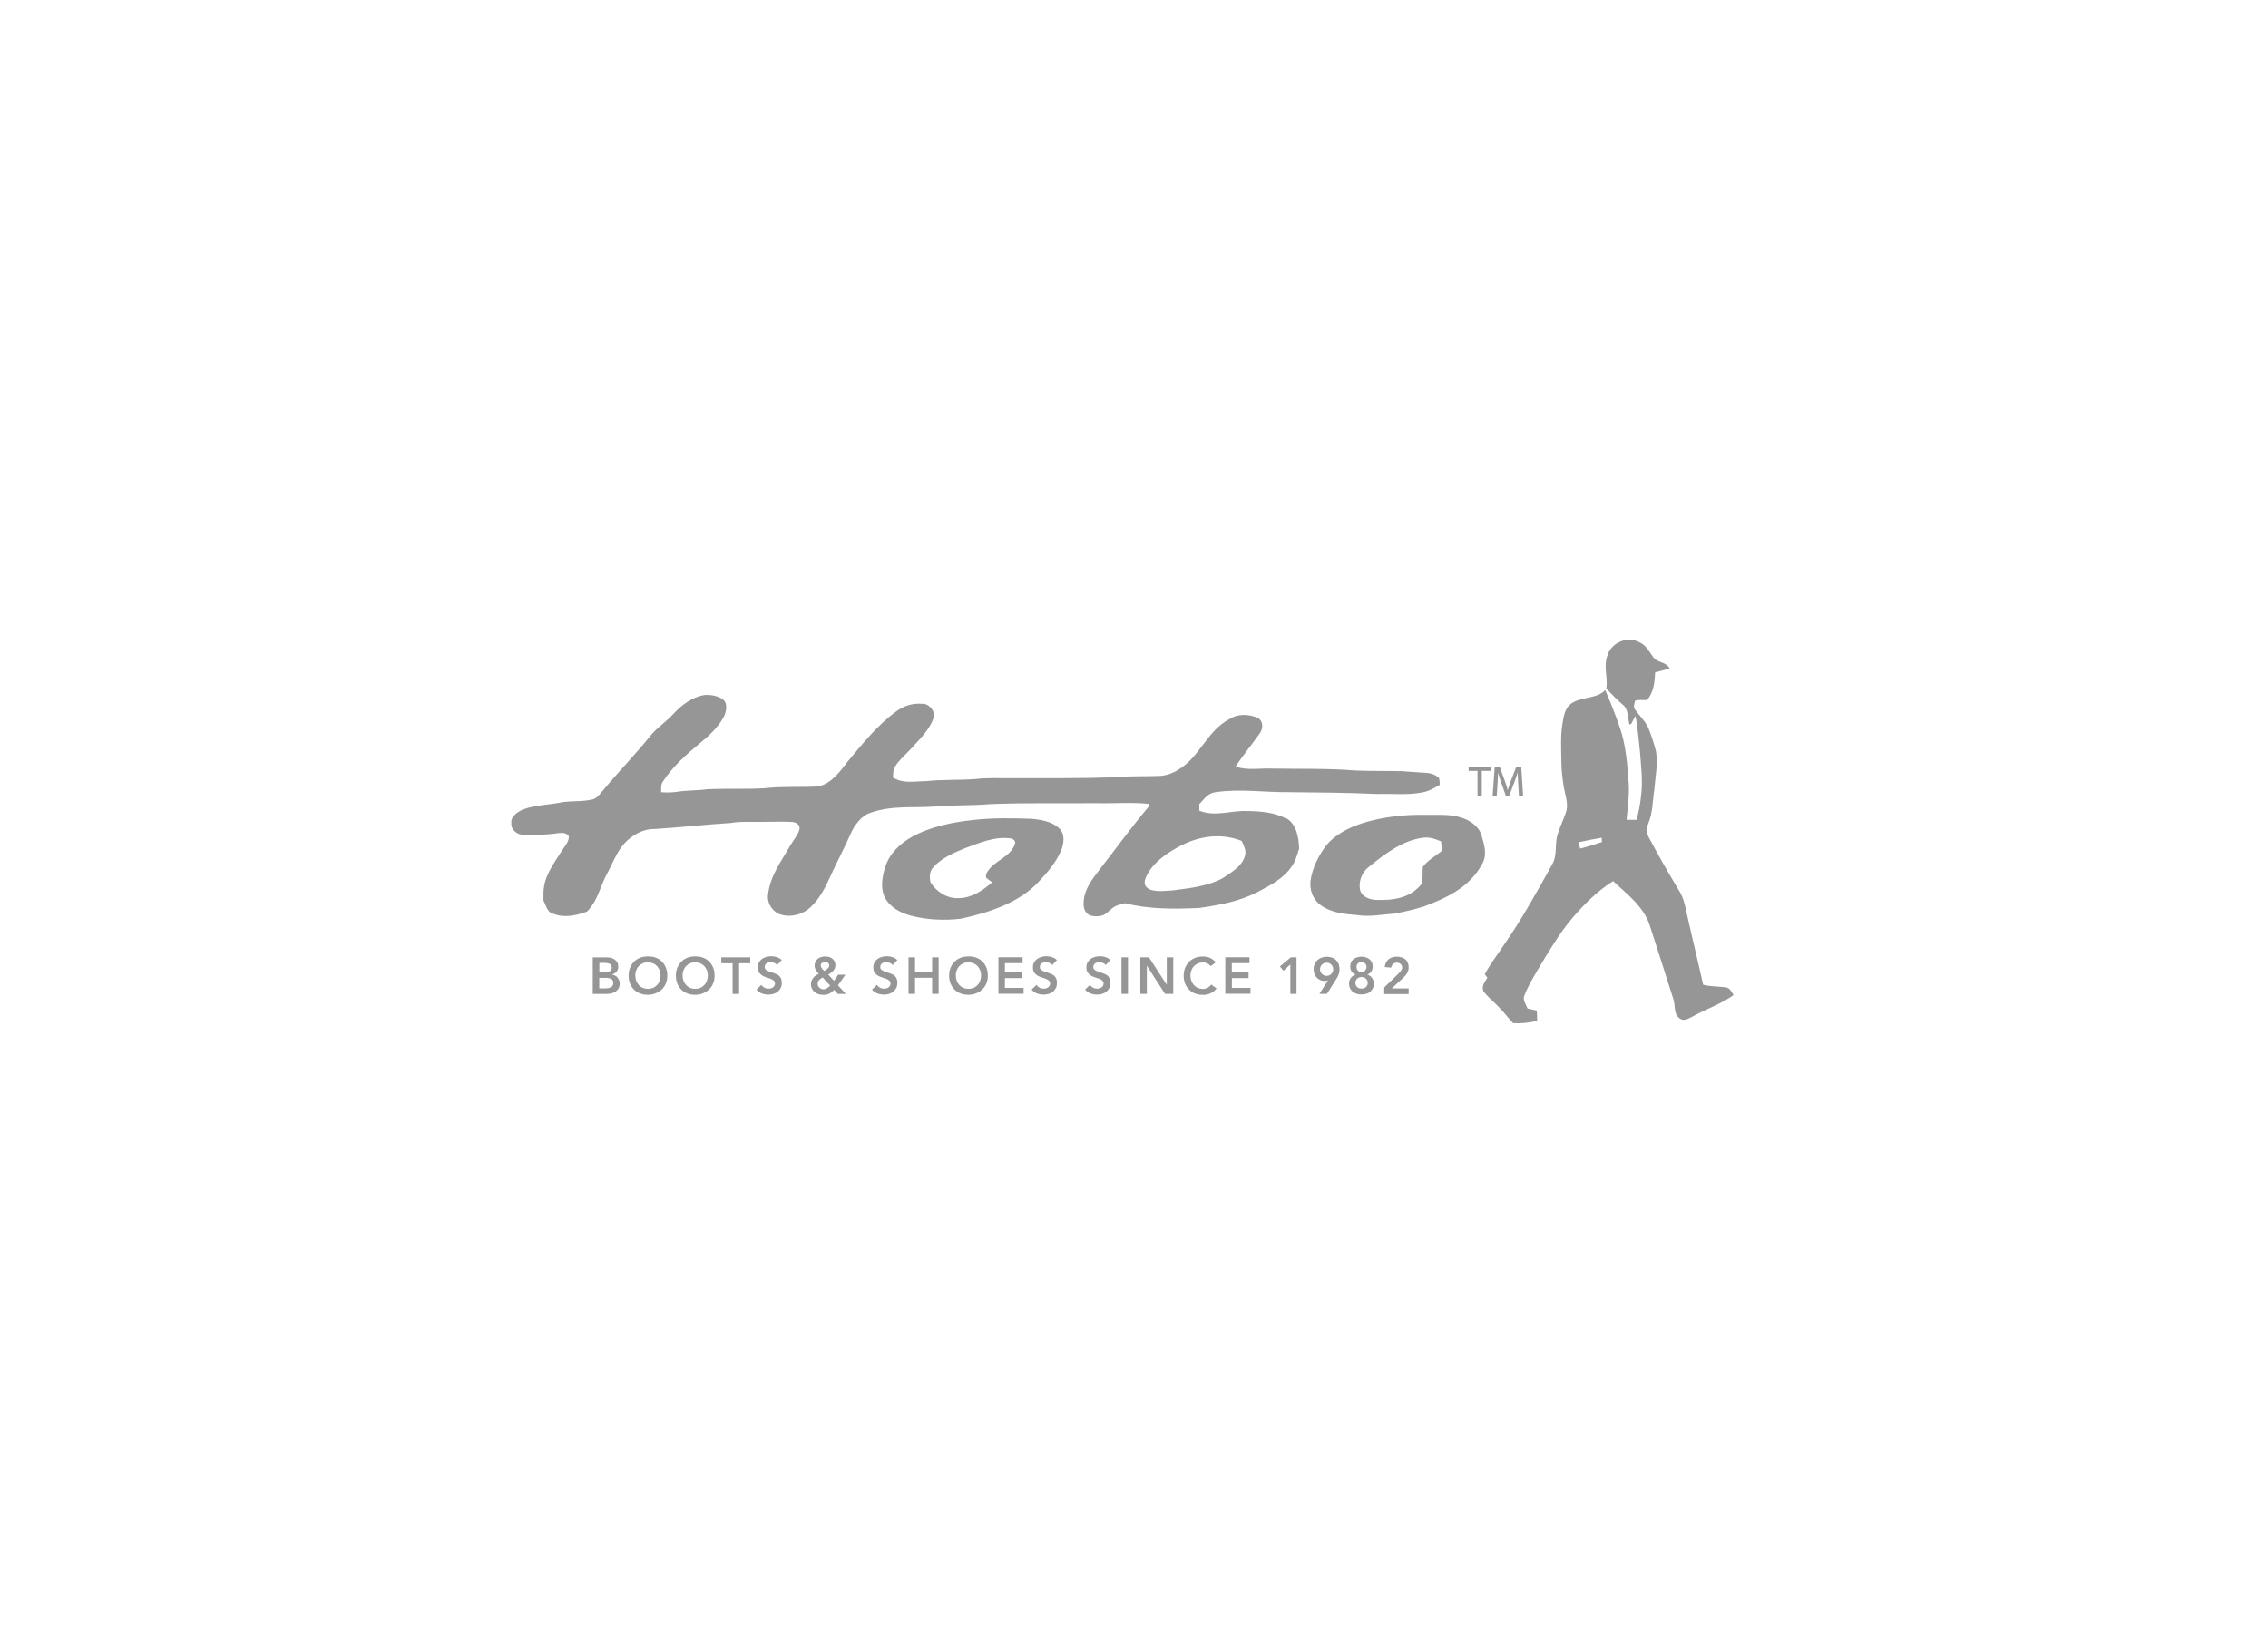 <?xml version="1.0" encoding="UTF-8"?><svg id="LY_Startseite" xmlns="http://www.w3.org/2000/svg" viewBox="0 0 272 198"><rect x="-272" width="272" height="198" fill="none"/><path d="M74.07,117.24c-.08-.09-.18-.17-.3-.23-.12-.06-.24-.1-.38-.11h0c.23-.08.41-.2.55-.36.14-.16.21-.37.21-.61,0-.2-.04-.37-.12-.51s-.18-.25-.31-.34c-.13-.09-.27-.15-.43-.19-.16-.04-.32-.06-.49-.06h-1.71v4.38h1.58c.21,0,.41-.02.61-.06.2-.04.38-.11.53-.21.15-.1.28-.23.37-.38.09-.16.14-.36.14-.6,0-.14-.02-.27-.07-.39-.05-.12-.11-.23-.2-.32ZM71.88,115.49h.64c.3,0,.51.05.65.14.13.09.2.23.2.42,0,.17-.06.3-.19.4-.13.1-.32.15-.59.15h-.71v-1.11ZM73.46,118.24c-.06.08-.14.15-.24.19-.1.05-.2.07-.31.09-.11.01-.22.02-.32.02h-.72v-1.26h.75c.32,0,.55.05.7.14.15.09.23.25.23.48,0,.14-.03.26-.09.34ZM101.39,116.9h-.87l-.49.74-.71-.76c.11-.05.21-.12.32-.19.11-.08.2-.16.28-.25.08-.09.15-.2.2-.31s.07-.24.07-.37c0-.18-.03-.33-.1-.46s-.16-.24-.27-.33c-.11-.08-.24-.15-.39-.19-.15-.04-.31-.06-.47-.06s-.32.02-.48.07c-.15.05-.29.11-.4.2-.12.09-.21.2-.28.34-.07.14-.1.29-.1.47,0,.11.01.21.04.3.03.09.06.18.11.25.05.08.1.15.16.23.06.07.12.15.19.23-.13.05-.26.11-.37.19-.12.08-.22.17-.3.28-.08.11-.15.22-.2.35-.05.13-.07.26-.07.41,0,.21.04.4.12.55.08.16.19.29.33.4.14.11.29.19.47.25s.37.08.56.08c.28,0,.52-.05.72-.15s.39-.25.57-.46l.46.5h.96l-.95-1.03.88-1.27ZM98.6,115.5c.1-.08.23-.12.37-.12.13,0,.25.04.34.11.09.08.14.17.14.29,0,.08-.02.16-.06.22-.04.07-.09.13-.15.18-.06.06-.12.11-.19.15-.07.04-.14.08-.2.11-.05-.05-.1-.09-.15-.14-.05-.05-.09-.1-.13-.16s-.07-.11-.1-.17c-.02-.06-.04-.11-.04-.17,0-.13.05-.24.15-.32ZM99.21,118.51c-.13.09-.28.14-.45.14-.09,0-.18-.02-.27-.05-.08-.03-.16-.08-.22-.14-.06-.06-.11-.13-.15-.21-.04-.08-.06-.17-.06-.27s.02-.18.05-.25.08-.14.14-.2c.06-.06.12-.11.19-.16.07-.05.14-.09.22-.14l.9.98c-.11.11-.23.21-.36.3ZM107.1,116.91c-.15-.09-.32-.17-.5-.22-.18-.05-.35-.11-.5-.17-.15-.06-.28-.13-.38-.2-.1-.08-.15-.19-.15-.34,0-.1.02-.18.06-.26.04-.07.1-.13.16-.18s.14-.08.23-.1c.08-.02.17-.03.26-.03.15,0,.3.03.44.08.14.06.25.14.33.26l.57-.6c-.17-.16-.37-.28-.59-.35s-.44-.11-.67-.11c-.2,0-.4.03-.59.08-.19.05-.37.14-.52.24-.15.11-.27.25-.37.41-.09.17-.14.36-.14.59,0,.26.05.47.15.62.1.15.23.28.38.37.15.09.32.17.5.22.18.05.35.11.5.17.15.06.28.13.38.22.1.09.15.21.15.37,0,.1-.02.19-.07.26s-.11.14-.18.19c-.07.05-.16.09-.25.11-.09.02-.18.04-.27.04-.17,0-.34-.04-.49-.12-.15-.08-.28-.19-.37-.34l-.59.57c.18.21.4.37.65.46.25.09.51.14.79.14.21,0,.42-.03.61-.09.19-.06.36-.14.51-.26.15-.12.26-.26.35-.44.09-.18.13-.38.13-.62,0-.26-.05-.47-.15-.63-.1-.16-.23-.28-.38-.38ZM111.79,116.57h-2.05v-1.75h-.78v4.38h.78v-1.93h2.05v1.93h.78v-4.38h-.78v1.75ZM86.52,115.53h1.34v3.68h.78v-3.68h1.34v-.71h-3.47v.71ZM79.38,115.32c-.21-.2-.45-.36-.74-.46-.28-.11-.6-.16-.94-.15-.34,0-.65.05-.93.16-.28.11-.53.27-.73.47-.2.2-.36.45-.48.73-.12.29-.17.61-.17.96s.06.65.17.94c.12.28.28.52.48.72s.45.36.73.46c.28.11.59.16.93.16.34,0,.66-.06.94-.18.28-.11.53-.27.74-.47.21-.2.37-.44.48-.72.12-.28.17-.59.17-.94s-.06-.67-.17-.95c-.12-.28-.28-.53-.48-.73ZM79.11,117.63c-.07.2-.17.37-.31.51-.13.14-.29.26-.48.34-.19.08-.39.12-.62.12s-.43-.04-.62-.12c-.18-.08-.34-.2-.47-.34-.13-.14-.23-.32-.31-.51-.07-.2-.11-.41-.11-.65,0-.22.04-.42.11-.61.07-.19.17-.36.31-.5.13-.14.29-.25.47-.33s.39-.12.62-.12.43.04.62.12c.19.08.34.19.48.33.13.14.23.31.31.5.07.19.11.39.11.61,0,.24-.04.45-.11.65ZM85.05,115.32c-.21-.2-.45-.36-.74-.46-.28-.11-.6-.16-.94-.15-.34,0-.65.05-.93.16-.28.11-.53.27-.73.47-.2.2-.36.45-.48.73-.12.29-.17.61-.17.96s.06.65.17.94c.12.28.28.52.48.72s.45.36.73.46c.28.11.59.16.93.16.34,0,.66-.06.94-.18.28-.11.53-.27.74-.47.21-.2.37-.44.48-.72.12-.28.17-.59.17-.94s-.06-.67-.17-.95c-.12-.28-.28-.53-.48-.73ZM84.78,117.63c-.07.2-.17.37-.31.51-.13.14-.29.26-.48.34-.19.08-.39.12-.62.12s-.43-.04-.62-.12c-.18-.08-.34-.2-.47-.34-.13-.14-.23-.32-.31-.51-.07-.2-.11-.41-.11-.65,0-.22.04-.42.11-.61.07-.19.17-.36.31-.5.13-.14.29-.25.47-.33s.39-.12.62-.12.43.04.62.12c.19.08.34.19.48.33.13.14.23.31.31.5.07.19.11.39.11.61,0,.24-.04.45-.11.65ZM93.24,116.91c-.15-.09-.32-.17-.5-.22-.18-.05-.35-.11-.5-.17-.15-.06-.28-.13-.38-.2-.1-.08-.15-.19-.15-.34,0-.1.02-.18.06-.26.04-.07.1-.13.16-.18s.14-.08.23-.1c.08-.02.17-.03.26-.03.15,0,.3.03.44.08.14.06.25.14.33.26l.57-.6c-.17-.16-.37-.28-.59-.35s-.44-.11-.67-.11c-.2,0-.4.03-.59.08-.19.05-.37.14-.52.24-.15.11-.27.25-.37.41-.09.17-.14.36-.14.59,0,.26.05.47.15.62.1.15.23.28.38.37.15.09.32.17.5.22.18.05.35.11.5.17.15.06.28.13.38.22.1.09.15.21.15.37,0,.1-.02.19-.07.26s-.11.14-.18.19c-.07.05-.16.09-.25.11-.09.02-.18.04-.27.04-.17,0-.34-.04-.49-.12-.15-.08-.28-.19-.37-.34l-.59.57c.18.21.4.37.65.46.25.09.51.14.79.14.21,0,.42-.03.61-.09.19-.06.36-.14.51-.26.15-.12.26-.26.35-.44.09-.18.13-.38.13-.62,0-.26-.05-.47-.15-.63-.1-.16-.23-.28-.38-.38ZM206.96,118.41c-.9-.1-1.8-.08-2.7-.3-.65-2.92-1.37-5.83-2.01-8.75-.19-.85-.36-1.67-.82-2.43-1.28-2.13-2.52-4.29-3.68-6.48-.32-.57-.29-1.13-.06-1.72.53-1.28.49-2.6.7-3.96.12-1.51.47-3.14.21-4.65-.22-.92-.53-1.82-.87-2.7-.34-.91-1.24-1.67-1.73-2.47-.1-.28.02-.63.1-.91.44-.15.98-.06,1.44-.08.79-.97.9-2.11.96-3.32.58-.15,1.17-.29,1.74-.48-.48-.86-1.54-.63-2.01-1.41-.48-.67-.8-1.34-1.59-1.71-1.4-.79-3.31-.03-3.83,1.48-.56,1.44.04,2.59-.16,4.07.65.68,1.29,1.35,2,1.96.64.49.56,1.61.77,2.35.07-.03.15-.06.22-.09.15-.32.33-.64.51-.95.27,1.42.36,2.86.53,4.3.12,1.78.36,3.44.14,5.2-.1,1.01-.28,1.99-.55,2.97h-1.2c.14-1.5.36-2.97.25-4.49-.15-2.15-.33-4.46-1.03-6.51-.52-1.54-1.13-3.08-1.78-4.57-.99,1.14-3.16.73-4.3,1.81-.56.57-.71,1.46-.82,2.22-.25,1.42-.15,2.97-.14,4.4,0,1.05.12,2.1.28,3.13.15.91.54,1.93.35,2.85-.27.97-.76,1.86-1.05,2.83-.44,1.29.02,2.49-.71,3.74-1.78,3.18-3.56,6.43-5.63,9.41-.8,1.23-1.73,2.4-2.42,3.69.1.14.21.28.31.42-.29.52-.74.97-.47,1.61.46.65,1.11,1.17,1.66,1.73.69.66,1.25,1.43,1.91,2.12,1,.04,1.9-.04,2.87-.29,0-.41-.02-.82-.04-1.23-.37-.08-.74-.16-1.11-.24-.17-.45-.61-1.04-.39-1.53.37-1.02.96-1.98,1.5-2.93,1.36-2.26,2.65-4.5,4.34-6.49,1.44-1.65,2.95-3.16,4.81-4.33,1.68,1.58,3.62,3,4.38,5.27.94,2.93,1.9,5.87,2.82,8.8.31.92.01,1.86.8,2.41.5.37,1.04,0,1.51-.23,1.6-.91,3.44-1.5,4.93-2.58-.25-.42-.4-.83-.94-.94ZM189.52,101.78c-.08-.25-.16-.5-.24-.75.93-.21,1.87-.4,2.81-.55.01.17.02.34.03.51-.87.28-1.72.57-2.61.79ZM154.24,98.18c-1.38-.76-3.19-.9-4.74-.91-1.94-.06-3.72.71-5.66-.03,0-.27-.01-.53-.01-.8.63-.62,1-1.32,1.97-1.43,2.86-.43,5.91.03,8.79,0,3.54.03,7.08.06,10.61.22,1.76-.06,3.6.15,5.33-.18.8-.14,1.47-.51,2.15-.93-.02-.27-.03-.54-.09-.81-.46-.42-1.02-.6-1.64-.62-.96-.05-1.92-.14-2.87-.2-1.84-.04-3.69,0-5.53-.08-3.31-.27-6.64-.17-9.95-.23-1.58-.06-2.92.25-4.42-.23.89-1.38,1.96-2.65,2.9-3.99.42-.57.45-1.43-.2-1.85-1.11-.48-2.41-.54-3.45.14-2.68,1.41-3.54,4.53-6.07,6.04-.69.44-1.46.73-2.28.77-1.83.08-3.66-.02-5.49.17-4.13.14-8.26.09-12.39.1-1.39.01-2.82-.06-4.18.1-2,.16-4,.04-5.99.26-1.42,0-2.66.34-3.94-.44.05-.46,0-.93.26-1.32.51-.83,1.34-1.49,1.99-2.22,1-1.11,2.08-2.12,2.61-3.55.3-.82-.52-1.81-1.37-1.75-1.12-.09-2.11.22-3.02.86-2.21,1.58-4.07,3.87-5.8,5.95-1.01,1.26-1.93,2.72-3.63,3.1-2.11.13-4.25-.03-6.34.21-2.32.15-4.67.01-6.99.13-1.21.17-2.43.11-3.63.31-.63.09-1.25.08-1.88.05.02-.48-.07-.9.23-1.31,1.12-1.72,2.76-3.2,4.33-4.5,1.07-.86,2.16-1.86,2.86-3.06.33-.57.57-1.44.21-2.04-.53-.65-1.67-.81-2.45-.75-1.47.24-2.74,1.21-3.73,2.28-.86.94-1.92,1.61-2.73,2.6-1.83,2.28-3.88,4.37-5.74,6.62-.35.4-.63.85-1.17,1.01-1.32.33-2.64.13-3.98.4-1.43.27-2.99.3-4.35.8-.63.27-1.53.82-1.44,1.62-.1.81.72,1.47,1.49,1.43,1.32.01,2.68.03,3.99-.18.52-.04.97-.15,1.37.28.2.57-.46,1.28-.74,1.74-.82,1.3-1.9,2.73-2.17,4.25-.12.57-.09,1.21-.09,1.79.23.45.4,1.11.8,1.42,1.43.75,2.97.44,4.41-.08,1.33-1.32,1.53-2.91,2.39-4.49.65-1.2,1.17-2.65,2.08-3.66.95-1.05,2.23-1.78,3.68-1.76,3.02-.19,6.05-.54,9.07-.72,1.3-.23,2.66-.1,3.98-.14,1.16.01,2.34-.06,3.49.02.49.08.93.38.79.94-.22.69-.75,1.28-1.11,1.91-1.09,1.94-2.34,3.49-2.64,5.78-.18,1.08.54,2.2,1.59,2.49,1.22.35,2.64-.06,3.54-.94,1.1-1.05,1.72-2.31,2.34-3.67.78-1.71,1.67-3.37,2.43-5.1.45-1.01,1.25-2.14,2.35-2.51,2.66-.93,5.06-.56,7.81-.76,2.2-.19,4.41-.1,6.62-.29,4.27-.17,8.55-.07,12.83-.11,2.03.05,4.09-.13,6.11.08,0,.11.01.23.02.34-2.04,2.43-3.91,5.01-5.86,7.51-.95,1.25-1.96,2.5-1.94,4.16-.02.61.27,1.23.9,1.41.47.09.99.1,1.44-.06.56-.27.96-.84,1.53-1.11.34-.16.73-.23,1.09-.33,2.87.73,5.95.71,8.88.57,2.44-.35,4.75-.76,6.98-1.89,1.5-.8,3.08-1.58,4.08-3.01.52-.68.69-1.44.95-2.23-.04-1.24-.32-2.97-1.53-3.62ZM149.28,102.72c-.34,1.2-1.69,1.96-2.67,2.62-1.75.96-4,1.19-5.95,1.45-.89.06-1.99.21-2.83-.14-.6-.32-.67-.83-.4-1.43.78-1.79,2.63-3,4.31-3.86,2.24-1.13,4.82-1.45,7.18-.5.25.62.61,1.18.36,1.86ZM160.24,115.14c-.14-.13-.3-.23-.5-.29-.19-.07-.4-.1-.63-.1s-.43.04-.62.11c-.19.07-.36.17-.5.3-.14.13-.25.29-.33.47-.08.19-.12.39-.12.62,0,.19.03.37.1.54.06.17.15.32.27.45.12.13.26.23.42.3.16.07.34.11.53.11.07,0,.15,0,.23-.02.08-.01.14-.03.18-.06h.01s-1.05,1.63-1.05,1.63h.9l1.12-1.76c.12-.19.22-.38.29-.57.08-.19.11-.4.11-.63s-.04-.44-.11-.63c-.08-.19-.18-.34-.32-.47ZM159.83,116.56c-.04.1-.1.18-.17.25-.07.07-.16.13-.25.17-.1.04-.2.06-.31.06s-.22-.02-.31-.06c-.1-.04-.18-.1-.25-.17s-.13-.16-.17-.25c-.04-.1-.06-.2-.06-.31s.02-.22.06-.31.1-.18.17-.25c.07-.07.16-.13.25-.17.1-.04.2-.06.31-.06s.22.02.31.06c.1.04.18.1.25.17s.13.16.17.25.06.2.06.31-.02.22-.06.31ZM147.73,117.31h2.01v-.71h-2.01v-1.08h2.12v-.71h-2.9v4.38h3.02v-.71h-2.23v-1.19ZM153.5,115.92l.43.51.82-.76v3.53h.74v-4.38h-.68l-1.32,1.1ZM177.65,100.11c-.33-1.06-1.45-1.78-2.47-2.07-1.43-.44-2.75-.27-4.22-.31-2.51-.05-5.07.23-7.47.97-1.67.52-3.46,1.41-4.53,2.83-.87,1.17-1.55,2.57-1.78,4.02-.17,1.17.28,2.37,1.26,3.05,1.34.92,2.85,1.03,4.42,1.16,1.49.23,2.85-.1,4.34-.17,1.21-.24,2.39-.5,3.57-.87,2.81-1.06,5.42-2.28,6.95-5.03.7-1.19.29-2.35-.07-3.58ZM172.86,102.11c-.78.62-1.62,1.05-2.23,1.88-.04.66.04,1.4-.14,2.03-1.38,1.73-3.44,1.99-5.53,1.91-.75-.06-1.61-.36-1.84-1.16-.23-1.04.22-2.21,1.1-2.84,1.78-1.46,3.96-3.11,6.3-3.43.82-.16,1.55.1,2.3.41.04.4.13.8.04,1.2ZM164.53,117.26c-.07-.09-.16-.17-.26-.24-.1-.06-.2-.11-.3-.13h0c.22-.08.39-.2.5-.38.11-.18.16-.38.16-.62,0-.19-.04-.35-.11-.49-.07-.14-.17-.26-.29-.36s-.26-.17-.43-.22c-.16-.05-.34-.08-.52-.08s-.36.03-.52.08-.31.13-.43.22c-.12.1-.22.22-.29.36-.07.14-.11.31-.11.49,0,.24.05.44.16.62.11.18.28.3.5.37h0c-.1.03-.2.08-.3.14-.1.06-.18.14-.26.24-.07.09-.13.2-.18.32-.04.12-.06.25-.06.38,0,.22.04.41.12.57s.18.3.32.41.29.19.47.25c.18.06.37.08.58.08s.39-.03.58-.08.34-.14.47-.25c.13-.11.24-.25.32-.41.08-.16.12-.35.12-.57,0-.14-.02-.26-.07-.38-.04-.12-.1-.23-.18-.32ZM162.85,115.55c.11-.12.25-.17.44-.17.17,0,.32.06.43.17.11.12.17.26.17.42,0,.09-.02.17-.05.24s-.07.14-.13.2-.12.1-.19.13c-.07.03-.15.05-.23.05-.19,0-.33-.06-.44-.18-.11-.12-.16-.26-.16-.44s.05-.31.16-.42ZM163.82,118.38c-.14.13-.31.19-.53.19s-.39-.06-.53-.19c-.14-.13-.21-.3-.21-.51,0-.1.02-.19.06-.28s.09-.16.16-.22.14-.11.24-.14c.09-.03.19-.05.28-.05s.19.02.28.05c.09.03.17.08.24.14s.12.14.16.22c.04.08.06.18.06.28,0,.21-.07.38-.21.51ZM168.75,116.71c.13-.2.19-.44.19-.72,0-.21-.04-.39-.11-.55-.07-.16-.18-.29-.3-.39-.13-.1-.28-.18-.45-.23s-.36-.08-.55-.08-.38.03-.55.08c-.17.05-.32.13-.45.24-.13.1-.23.23-.31.39-.08.15-.13.33-.15.54l.78.06c.02-.18.1-.33.22-.43.12-.11.27-.16.46-.16.09,0,.17.01.24.04.08.03.14.06.2.11.06.05.1.11.14.18.03.07.05.15.05.24,0,.07-.01.15-.04.21-.03.07-.06.13-.11.2-.04.06-.09.12-.15.18s-.11.11-.15.16l-1.7,1.65v.79h2.93v-.67h-2.03l1.36-1.26c.2-.18.36-.37.49-.57ZM126.24,116.91c-.15-.09-.32-.17-.5-.22-.18-.05-.35-.11-.5-.17-.15-.06-.28-.13-.38-.2-.1-.08-.15-.19-.15-.34,0-.1.02-.18.06-.26.04-.07.1-.13.16-.18s.14-.08.23-.1c.08-.02.17-.03.26-.03.15,0,.3.03.44.08.14.06.25.14.33.26l.57-.6c-.17-.16-.37-.28-.59-.35s-.44-.11-.67-.11c-.2,0-.4.03-.59.08-.19.05-.37.14-.52.24-.15.11-.27.25-.37.41-.09.17-.14.36-.14.59,0,.26.05.47.15.62.1.15.23.28.38.37.15.09.32.17.5.22.18.05.35.11.5.17.15.06.28.13.38.22.1.09.15.21.15.37,0,.1-.02.19-.07.26s-.11.14-.18.19c-.07.05-.16.09-.25.11-.09.02-.18.04-.27.04-.17,0-.34-.04-.49-.12-.15-.08-.28-.19-.37-.34l-.59.57c.18.21.4.37.65.46.25.09.51.14.79.14.21,0,.42-.03.61-.09.19-.06.36-.14.51-.26.15-.12.26-.26.35-.44.09-.18.13-.38.13-.62,0-.26-.05-.47-.15-.63-.1-.16-.23-.28-.38-.38ZM117.82,115.32c-.21-.2-.45-.36-.74-.46-.28-.11-.6-.16-.94-.15-.34,0-.65.05-.93.16-.28.11-.53.27-.73.47-.2.2-.36.45-.48.73-.12.29-.17.61-.17.96s.06.65.17.94c.12.28.28.52.48.72s.45.36.73.46c.28.11.59.16.93.16.34,0,.66-.06.94-.18.28-.11.53-.27.74-.47.21-.2.37-.44.48-.72.12-.28.17-.59.17-.94s-.06-.67-.17-.95c-.12-.28-.28-.53-.48-.73ZM117.55,117.63c-.07.2-.17.37-.31.51-.13.14-.29.26-.48.34-.19.08-.39.12-.62.12s-.43-.04-.62-.12c-.18-.08-.34-.2-.47-.34-.13-.14-.23-.32-.31-.51-.07-.2-.11-.41-.11-.65,0-.22.04-.42.11-.61.07-.19.17-.36.31-.5.13-.14.29-.25.47-.33s.39-.12.62-.12.43.04.62.12c.19.08.34.19.48.33.13.14.23.31.31.5.07.19.11.39.11.61,0,.24-.04.45-.11.65ZM123.63,98.2c-2.28-.07-4.59-.12-6.85.14-2.51.26-5.18.8-7.41,2.03-1.45.81-2.73,2.04-3.22,3.67-.35,1.1-.58,2.51-.04,3.58.62,1.21,1.86,1.85,3.12,2.2,1.92.51,4.03.6,5.99.37,3.32-.71,7.08-1.92,9.42-4.51,1.02-1.09,2.07-2.33,2.64-3.72.33-.85.47-1.94-.27-2.63-.83-.81-2.25-1.04-3.37-1.13ZM121.71,101.25c-.55,1.59-2.41,1.9-3.29,3.31-.15.2-.2.44-.16.71.24.19.49.38.74.55-1.16.98-2.41,1.87-3.99,1.9-1.4.08-2.66-.73-3.4-1.87-.17-.64-.15-1.32.32-1.83.95-1.09,2.5-1.76,3.82-2.3,1.81-.65,3.46-1.4,5.42-1.17.35.04.69.31.54.7ZM120.52,117.31h2.01v-.71h-2.01v-1.08h2.12v-.71h-2.9v4.38h3.02v-.71h-2.24v-1.19ZM132.65,116.91c-.15-.09-.32-.17-.5-.22-.18-.05-.35-.11-.5-.17-.15-.06-.28-.13-.38-.2-.1-.08-.15-.19-.15-.34,0-.1.02-.18.06-.26.04-.07.1-.13.16-.18s.14-.08.23-.1c.08-.02.17-.03.26-.03.15,0,.3.03.44.08.14.06.25.14.33.26l.57-.6c-.17-.16-.37-.28-.59-.35s-.44-.11-.67-.11c-.2,0-.4.03-.59.08-.19.05-.37.14-.52.24-.15.11-.27.25-.37.41-.09.17-.14.36-.14.59,0,.26.05.47.15.62.1.15.23.28.38.37.15.09.32.17.5.22.18.05.35.11.5.17.15.06.28.13.38.22.1.09.15.21.15.37,0,.1-.02.19-.07.26s-.11.14-.18.19c-.07.05-.16.09-.25.11-.09.02-.18.04-.27.04-.17,0-.34-.04-.49-.12-.15-.08-.28-.19-.37-.34l-.59.57c.18.21.4.37.65.46.25.09.51.14.79.14.21,0,.42-.03.61-.09.19-.06.36-.14.51-.26.15-.12.26-.26.35-.44.09-.18.13-.38.13-.62,0-.26-.05-.47-.15-.63-.1-.16-.23-.28-.38-.38ZM144.8,118.48c-.17.08-.34.13-.52.13-.23,0-.43-.04-.62-.12-.18-.08-.34-.2-.47-.34s-.23-.32-.31-.51c-.07-.2-.11-.41-.11-.65,0-.22.04-.42.11-.61.07-.19.17-.36.31-.5.13-.14.29-.25.47-.33.18-.08.39-.12.62-.12.15,0,.3.03.45.09.15.06.31.17.47.35l.61-.45c-.22-.25-.46-.43-.71-.54-.25-.11-.53-.16-.83-.16-.34,0-.65.05-.93.16-.28.11-.53.27-.73.47-.2.2-.36.45-.48.73-.12.29-.17.61-.17.96s.06.65.17.94.28.52.48.72c.2.2.45.36.73.46.28.11.59.16.93.16s.63-.06.91-.19c.28-.12.53-.32.72-.59l-.64-.46c-.14.19-.3.32-.47.41ZM139.92,118.08h-.01l-2.12-3.26h-1.03v4.38h.78v-3.36h.01l2.17,3.36h.99v-4.38h-.78v3.26ZM134.5,119.2h.78v-4.38h-.78v4.38ZM179.6,94.01c.03-.52.05-1.05.06-1.35.09.34.21.72.37,1.18l.58,1.64h.38l.63-1.67c.15-.4.29-.8.4-1.17,0,.39.03.87.06,1.34l.09,1.53h.5l-.22-3.45v-.03h-.63l-.64,1.67c-.15.41-.27.76-.35,1.08-.08-.32-.19-.66-.34-1.08l-.6-1.65v-.02h-.63l-.25,3.44v.03s.49,0,.49,0l.1-1.49ZM177.2,95.5h.51v-3.04h1.08v-.43h-2.66v.43h1.07v3.04Z" fill="#969696"/><rect x="0" width="272" height="198" fill="none"/><rect x="272" width="272" height="198" fill="none"/></svg>